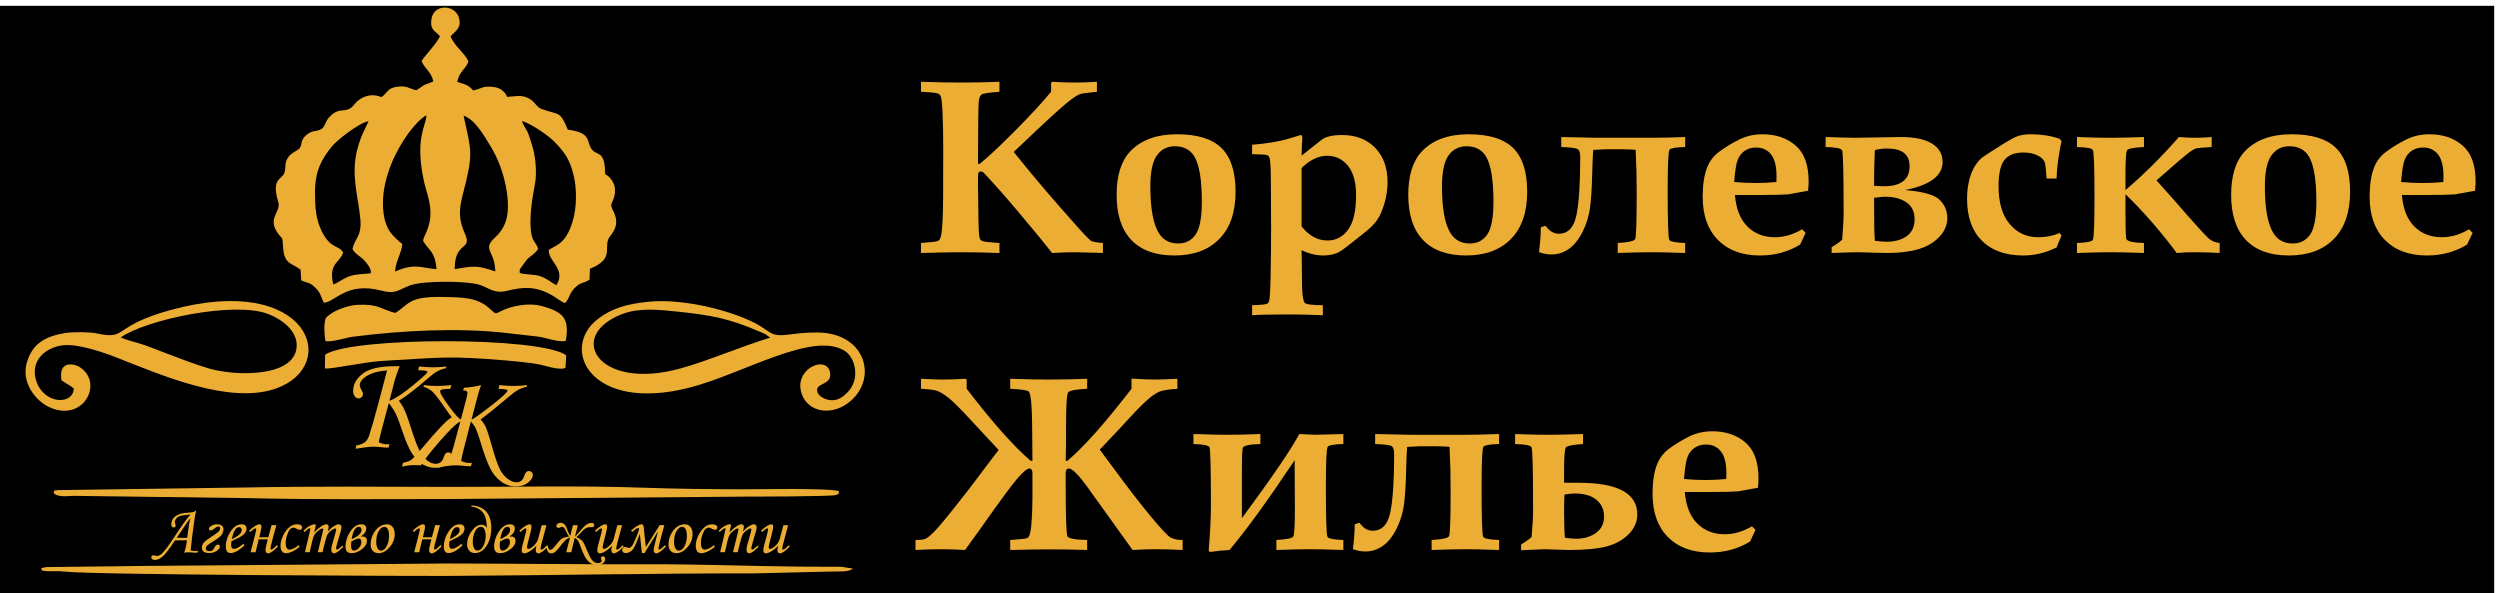 <?xml version="1.0" encoding="UTF-8"?>
<!DOCTYPE svg PUBLIC "-//W3C//DTD SVG 1.1//EN" "http://www.w3.org/Graphics/SVG/1.1/DTD/svg11.dtd">
<!-- Creator: CorelDRAW -->
<svg xmlns="http://www.w3.org/2000/svg" xml:space="preserve" width="18.203mm" height="4.318mm" version="1.1" style="shape-rendering:geometricPrecision; text-rendering:geometricPrecision; image-rendering:optimizeQuality; fill-rule:evenodd; clip-rule:evenodd"
viewBox="0 0 1820.32 431.8"
 xmlns:xlink="http://www.w3.org/1999/xlink"
 xmlns:xodm="http://www.corel.com/coreldraw/odm/2003">
 <defs>
  <style type="text/css">
   <![CDATA[
    .fil0 {fill:#000000}
    .fil2 {fill:#EBAD33}
    .fil3 {fill:#EBAD33;fill-rule:nonzero}
    .fil1 {fill:#EBAD33;fill-rule:nonzero}
   ]]>
  </style>
 </defs>
 <g id="Слой_x0020_1">
  <rect class="fil0" x="-4.24" y="4.23" width="1820.33" height="431.8"/>
  <path class="fil1" d="M670.6 184.2l0 -7.28c7.25,-0.55 11.31,-1 12.19,-1.43 0.67,-0.3 1.12,-0.7 1.43,-1.15 0.57,-0.85 1.06,-2.61 1.42,-5.37 0.64,-4.67 1,-13.34 1.06,-26.02l0.09 -33.6c0,-10.71 -0.15,-19.65 -0.48,-26.84 -0.34,-7.19 -0.79,-11.37 -1.4,-12.55 -0.33,-0.79 -0.94,-1.37 -1.76,-1.79 -1.24,-0.61 -5.42,-1.04 -12.55,-1.34l0 -7.28c10.7,0.37 20.23,0.55 28.63,0.55 10.04,0 19.53,-0.18 28.5,-0.55l0 7.28c-7.52,0.55 -11.85,1.18 -13.01,1.97 -1.15,0.76 -1.85,2.64 -2.09,5.61 -0.3,3.76 -0.48,18.71 -0.54,44.92l1.24 0c5.97,-4.79 14.59,-12.86 25.84,-24.17 11.25,-11.35 19.95,-20.78 26.11,-28.33l0.09 -3.21 -0.09 -3.19 0.79 -0.88c6.46,0.37 11.95,0.55 16.49,0.55 4.8,0 10.16,-0.18 16.14,-0.55l0 7.28 -5.07 0.55c-4.03,0.42 -6.64,0.85 -7.82,1.33 -2.37,1.09 -5.55,3.31 -9.52,6.64 -5.92,4.98 -13.41,11.77 -22.44,20.35l-15.74 14.92 8.15 10.04c9.68,11.86 21.17,25.29 34.58,40.34 7.67,8.76 12.28,13.58 13.79,14.49 1.07,0.58 3.89,1.06 8.44,1.43l0 7.28 -4.71 -0.16 -15.8 -0.39c-4.24,0 -9.73,0.18 -16.49,0.55 -4.79,-6.16 -12.89,-16.02 -24.33,-29.6 -8.52,-10.16 -16.67,-19.41 -24.41,-27.72 -1,-1.06 -1.7,-1.67 -2.09,-1.85 -0.36,-0.12 -0.7,-0.18 -1.06,-0.18 -0.88,0 -1.49,0.36 -1.82,1.06 -0.18,0.48 -0.27,2.85 -0.27,7.12l0.36 27.03c0.12,7.91 0.42,12.46 0.97,13.64 0.36,0.85 0.94,1.43 1.79,1.79 1.18,0.55 5.37,1 12.52,1.43l0 7.28c-8.79,-0.37 -18.53,-0.55 -29.23,-0.55 -5.4,0 -14.71,0.18 -27.9,0.55zm142.44 -42.28c0,-14.04 3.27,-24.56 9.85,-31.63 7.89,-8.34 19.26,-12.53 34.12,-12.53 14.8,0 25.63,3.34 32.42,10.04 6.82,6.71 10.22,17.29 10.22,31.72 0,14.9 -3.91,26.36 -11.77,34.4 -7.85,8.06 -18.77,12.1 -32.75,12.1 -13.74,0 -24.17,-3.77 -31.36,-11.29 -7.15,-7.52 -10.73,-18.46 -10.73,-32.81zm24.56 -6.06c0,15.77 2.03,26.99 6.07,33.69 3.12,5.15 7.85,7.73 14.13,7.73 5.52,0 9.8,-2.18 12.8,-6.58 3,-4.4 4.49,-12.37 4.49,-23.93 0,-15.89 -1.85,-26.87 -5.52,-32.99 -3.04,-4.85 -7.74,-7.28 -14.17,-7.28 -5.51,0 -9.85,2.21 -13.04,6.67 -3.18,4.43 -4.76,12.01 -4.76,22.69zm74.09 -23.54l0 -6.91c10.4,-0.88 19.02,-2.28 25.84,-4.19l9.49 -2.91c0.82,0 1.24,0.7 1.24,2.06 0,1.16 -0.09,2.76 -0.3,4.86l-0.24 8.09 14.37 -11.37c3.04,-2.43 8.07,-3.64 15.11,-3.64 10,0 18.01,3.09 24.05,9.28 6.03,6.19 9.06,14.5 9.06,24.99 0,5.28 -0.75,10.43 -2.27,15.53 -1.49,5.09 -3.28,9.16 -5.37,12.16 -2.06,3.03 -5.7,6.55 -10.92,10.55 -8.94,7.19 -14.25,11.25 -15.98,12.25 -3.37,1.98 -7.43,2.95 -12.16,2.95 -2.67,0 -5.34,-0.34 -7.98,-0.97 -2.66,-0.64 -5.3,-1.61 -7.91,-2.89l0.36 27.03c0.22,6.52 0.91,10.31 2.03,11.4 1.13,1.09 5.46,1.64 13.08,1.64l0 7.27c-9.16,-0.36 -17.17,-0.54 -23.96,-0.54 -13.04,0 -22.2,0.18 -27.54,0.54l0 -7.27c6.34,-0.19 10.01,-0.55 10.95,-1.07 0.61,-0.36 1.06,-0.91 1.36,-1.69 0.52,-1.4 0.91,-7.46 1.16,-18.17 0.24,-15.04 0.36,-26.2 0.36,-33.54l-0.18 -35.21c-0.06,-10.34 -0.4,-16.26 -0.97,-17.74 -0.31,-0.76 -0.73,-1.34 -1.34,-1.7 -1.06,-0.52 -4.85,-0.79 -11.34,-0.79zm36.03 52.53c2.67,3.39 5.55,5.94 8.7,7.67 3.13,1.73 6.52,2.58 10.19,2.58 6.1,0 11.1,-2.61 14.95,-7.83 3.89,-5.21 5.83,-13.64 5.83,-25.29 0,-9.37 -1.97,-16.47 -5.95,-21.32 -3.97,-4.82 -9.04,-7.25 -15.16,-7.25 -3.09,0 -6.19,0.73 -9.28,2.22 -3.12,1.48 -6.22,3.73 -9.28,6.7l0 42.52zm77.67 -22.93c0,-14.04 3.27,-24.56 9.85,-31.63 7.89,-8.34 19.26,-12.53 34.12,-12.53 14.8,0 25.63,3.34 32.42,10.04 6.82,6.71 10.22,17.29 10.22,31.72 0,14.9 -3.91,26.36 -11.77,34.4 -7.85,8.06 -18.77,12.1 -32.75,12.1 -13.74,0 -24.17,-3.77 -31.36,-11.29 -7.15,-7.52 -10.73,-18.46 -10.73,-32.81zm24.56 -6.06c0,15.77 2.03,26.99 6.07,33.69 3.12,5.15 7.85,7.73 14.13,7.73 5.52,0 9.8,-2.18 12.8,-6.58 3,-4.4 4.49,-12.37 4.49,-23.93 0,-15.89 -1.85,-26.87 -5.52,-32.99 -3.04,-4.85 -7.74,-7.28 -14.17,-7.28 -5.51,0 -9.85,2.21 -13.04,6.67 -3.18,4.43 -4.76,12.01 -4.76,22.69zm70.63 47.73c0.82,-6.34 1.28,-12.37 1.34,-18.08l3.46 -1.15c2.69,3.88 5.88,5.82 9.55,5.82 6.79,0 11.1,-4.51 12.92,-13.58 1.85,-9.07 2.76,-23.11 2.76,-42.19 0,-3.24 -0.67,-5.24 -2.03,-5.94 -1.34,-0.73 -5.28,-1.18 -11.8,-1.43l0 -7.27c13.55,0.36 22.05,0.54 25.38,0.54l40.73 0c6,0 14.04,-0.18 24.14,-0.54l0 7.27c-6.7,0.19 -10.49,0.82 -11.37,1.95 -0.91,1.15 -1.37,10.94 -1.37,29.44 0,22.93 0.4,35.03 1.19,36.27 0.78,1.25 4.64,1.97 11.55,2.22l0 7.28c-0.24,0 -2.06,-0.06 -5.52,-0.16 -6.79,-0.27 -13.04,-0.39 -18.74,-0.39 -6.52,0 -14.8,0.18 -24.87,0.55l0 -7.28c7.8,-0.43 12.04,-1.37 12.74,-2.88 0.73,-1.52 1.09,-12.68 1.09,-33.45 0,-11.26 -0.21,-20.35 -0.61,-27.3l-0.18 -4.24c-4.27,-0.25 -7.73,-0.37 -10.4,-0.37l-11.25 0c-1.25,0 -4.31,0.15 -9.22,0.46 -0.24,2.64 -0.49,8.37 -0.73,17.13 -0.21,9.86 -0.73,17.96 -1.48,24.23 -0.79,6.25 -2.58,12.29 -5.4,18.02 -2.85,5.73 -6.19,9.97 -10.07,12.67 -3.85,2.73 -8.1,4.1 -12.68,4.1 -3.03,0 -6.06,-0.58 -9.13,-1.7zm191.6 -16.65l2.55 2.61 -3.97 8.49c-4.28,2.67 -8.86,4.64 -13.74,5.97 -4.88,1.34 -10.07,2.01 -15.59,2.01 -12.92,0 -23.08,-3.77 -30.51,-11.26 -7.43,-7.49 -11.16,-18.01 -11.16,-31.6 0,-8.58 1.1,-15.67 3.28,-21.32 1.79,-4.54 4.7,-8.34 8.76,-11.37 4.07,-3.03 8.74,-5.88 14.05,-8.61 5.3,-2.73 11.13,-4.1 17.46,-4.1 9.74,0 17.74,2.73 24.08,8.16 6.34,5.43 9.53,14.17 9.53,26.2 0,1.49 -0.13,3.74 -0.37,6.77l-14.56 2.64c-4.48,0.3 -10.97,0.45 -19.5,0.45l-19.25 0c0.88,10.19 3.94,17.86 9.16,23.02 5.18,5.15 11.82,7.73 19.89,7.73 3.37,0 6.7,-0.48 10.04,-1.45 3.3,-1 6.58,-2.43 9.85,-4.34zm-49.49 -34.42c5.34,0.48 10.68,0.73 16.01,0.73 4.67,0 9.59,-0.25 14.74,-0.73l0.09 -4.19c0,-7.24 -1.33,-12.55 -4,-15.92 -2.67,-3.33 -6.28,-5 -10.83,-5 -3.21,0 -5.97,0.79 -8.28,2.36 -2.3,1.55 -4.03,3.76 -5.15,6.59 -1.12,2.85 -1.97,8.24 -2.58,16.16zm66.6 -25.48l0 -7.27c10.67,0.36 17.89,0.54 21.68,0.54l33.33 -0.54c9.74,0 17.2,1.57 22.38,4.76 5.19,3.15 7.77,7.64 7.77,13.43 0,10.01 -9.13,16.83 -27.36,20.44 13.07,1.06 21.47,3.43 25.2,7.07 3.73,3.67 5.61,8.1 5.61,13.34 0,6.8 -3.54,12.71 -10.64,17.77 -7.1,5.07 -18.29,7.62 -33.57,7.62 -2.82,0 -5.73,-0.06 -8.71,-0.19 -7.09,-0.24 -10.88,-0.36 -11.34,-0.36 -3.27,0 -9.92,0.18 -19.98,0.55l0 -4.19c3.51,-2.12 6.09,-3.97 7.67,-5.49 0.7,-8.16 1.06,-14.98 1.06,-20.5 0,-28.42 -0.39,-43.31 -1.15,-44.67 -0.79,-1.37 -4.76,-2.12 -11.95,-2.31zm35.84 2.25c-0.36,9.1 -0.54,15.53 -0.54,19.32l0 6.73c2.91,0.18 5.25,0.27 7.03,0.27 12.53,0 18.81,-4.88 18.81,-14.61 0,-8.59 -5.46,-12.86 -16.41,-12.86 -3,0 -5.97,0.39 -8.89,1.15zm-0.54 34.75l0 7.43c0,12.16 0.18,20.11 0.54,23.84 3.55,0.46 6.4,0.7 8.56,0.7 5.97,0 10.88,-1.37 14.68,-4.1 3.79,-2.76 5.7,-6.82 5.7,-12.25 0,-5.52 -2,-9.64 -5.98,-12.34 -3.97,-2.7 -9.1,-4.07 -15.4,-4.07 -2.07,0 -4.77,0.28 -8.1,0.79zm132.83 -14.07l-7.27 0c-0.43,-7.12 -0.91,-11.22 -1.52,-12.28 -0.76,-1.67 -2.49,-3.22 -5.19,-4.58 -2.7,-1.36 -6.09,-2.06 -10.19,-2.06 -6.27,0 -10.85,1.79 -13.73,5.37 -2.89,3.6 -4.31,10.03 -4.31,19.34 0,11.8 2.7,20.9 8.07,27.33 5.39,6.43 12.31,9.64 20.77,9.64 3.06,0 5.88,-0.27 8.46,-0.79 2.58,-0.54 4.94,-1.3 7.07,-2.33l1.48 1.97c-1.3,2.82 -2.48,5.7 -3.61,8.58 -3.91,1.94 -7.88,3.43 -11.94,4.4 -4.04,0.97 -8.16,1.46 -12.29,1.46 -12.92,0 -22.95,-3.58 -30.14,-10.71 -7.19,-7.16 -10.8,-17.29 -10.8,-30.45 0,-4.85 0.49,-9.25 1.43,-13.19 0.94,-3.94 2.21,-7.28 3.85,-10.04 1.64,-2.76 3.43,-5 5.37,-6.7 1.18,-0.97 6.27,-4.25 15.28,-9.89 5.25,-3.3 9.07,-5.33 11.5,-6.12 2.39,-0.76 5.58,-1.16 9.61,-1.16 3.55,0 7,0.28 10.37,0.82 3.4,0.52 6.67,1.34 9.86,2.4l1.51 1.61c-2.12,9.97 -3.33,19.1 -3.64,27.38zm50.19 8.43c12.86,-10.88 25.84,-23.74 38.94,-38.63 3.67,0.36 7.62,0.54 11.8,0.54 4,0 8.04,-0.18 12.04,-0.54l0 7.27c-6.31,0.37 -10.13,0.7 -11.4,1.07 -1.31,0.36 -3.28,1.54 -5.92,3.54 -2.63,2.04 -10.25,8.59 -22.83,19.69l12.92 14.55c14.55,16.71 22.96,25.99 25.14,27.81 2.18,1.85 4.82,2.91 7.91,3.22l0 7.28c-5.97,-0.37 -12.04,-0.55 -18.22,-0.55 -4.92,0 -9.25,0.18 -13.07,0.55 -11.77,-15.83 -24.23,-30.09 -37.31,-42.8l0 10.23c0,12.82 0.19,20.19 0.55,22.07 0.33,1.91 4.64,2.97 12.92,3.22l0 7.28c-0.06,0 -1.85,-0.06 -5.37,-0.16 -7,-0.27 -13.43,-0.39 -19.32,-0.39 -5.82,0 -13.86,0.18 -24.08,0.55l0 -7.28c6.74,-0.25 10.56,-0.94 11.44,-2.1 0.88,-1.15 1.3,-11.43 1.3,-30.81 0,-21.98 -0.39,-33.6 -1.21,-34.84 -0.82,-1.25 -4.67,-1.94 -11.53,-2.13l0 -7.27c0.07,0 1.85,0.06 5.37,0.18 6.49,0.24 12.71,0.36 18.71,0.36 7.16,0 15.41,-0.18 24.69,-0.54l0 7.27c-7.49,0.37 -11.62,1.16 -12.34,2.4 -0.76,1.24 -1.13,7.67 -1.13,19.26l0 9.7zm76.95 3.52c0,-14.04 3.27,-24.56 9.85,-31.63 7.89,-8.34 19.26,-12.53 34.12,-12.53 14.8,0 25.63,3.34 32.42,10.04 6.82,6.71 10.22,17.29 10.22,31.72 0,14.9 -3.91,26.36 -11.77,34.4 -7.85,8.06 -18.77,12.1 -32.75,12.1 -13.74,0 -24.17,-3.77 -31.36,-11.29 -7.15,-7.52 -10.73,-18.46 -10.73,-32.81zm24.56 -6.06c0,15.77 2.03,26.99 6.07,33.69 3.12,5.15 7.85,7.73 14.13,7.73 5.52,0 9.8,-2.18 12.8,-6.58 3,-4.4 4.49,-12.37 4.49,-23.93 0,-15.89 -1.85,-26.87 -5.52,-32.99 -3.04,-4.85 -7.74,-7.28 -14.17,-7.28 -5.51,0 -9.85,2.21 -13.04,6.67 -3.18,4.43 -4.76,12.01 -4.76,22.69zm148.69 31.08l2.55 2.61 -3.97 8.49c-4.28,2.67 -8.86,4.64 -13.74,5.97 -4.88,1.34 -10.07,2.01 -15.59,2.01 -12.92,0 -23.08,-3.77 -30.51,-11.26 -7.43,-7.49 -11.16,-18.01 -11.16,-31.6 0,-8.58 1.1,-15.67 3.28,-21.32 1.79,-4.54 4.7,-8.34 8.76,-11.37 4.07,-3.03 8.74,-5.88 14.05,-8.61 5.3,-2.73 11.13,-4.1 17.46,-4.1 9.74,0 17.74,2.73 24.08,8.16 6.34,5.43 9.53,14.17 9.53,26.2 0,1.49 -0.13,3.74 -0.37,6.77l-14.56 2.64c-4.48,0.3 -10.97,0.45 -19.5,0.45l-19.25 0c0.88,10.19 3.94,17.86 9.16,23.02 5.18,5.15 11.82,7.73 19.89,7.73 3.37,0 6.7,-0.48 10.04,-1.45 3.3,-1 6.58,-2.43 9.85,-4.34zm-49.49 -34.42c5.34,0.48 10.68,0.73 16.01,0.73 4.67,0 9.59,-0.25 14.74,-0.73l0.09 -4.19c0,-7.24 -1.33,-12.55 -4,-15.92 -2.67,-3.33 -6.28,-5 -10.83,-5 -3.21,0 -5.97,0.79 -8.28,2.36 -2.3,1.55 -4.03,3.76 -5.15,6.59 -1.12,2.85 -1.97,8.24 -2.58,16.16zm-1012.76 150.57l0 -7.28c10.61,0.37 19.77,0.55 27.44,0.55 10.16,0 19.69,-0.18 28.6,-0.55l0 7.28c-8.13,0.37 -12.74,1.21 -13.8,2.58 -1.06,1.36 -1.57,9.61 -1.57,24.69 0,11.88 -0.09,20.25 -0.28,25.14l1.34 0c12.16,-10.41 27.69,-27.87 46.58,-52.41l0 -7.28 0.91 -0.09c6.7,0.43 12.22,0.64 16.56,0.64 2.55,0 7.88,-0.18 15.95,-0.55l0 7.28c-6.49,0.43 -10.95,1.15 -13.37,2.19 -2.43,1.03 -5.55,3.27 -9.38,6.67 -3.79,3.42 -10.06,9.94 -18.77,19.56l-15.01 15.89 8.98 12.07c10.7,14.62 19.95,26.6 27.72,36 7.76,9.37 12.7,14.67 14.86,15.89 2.12,1.21 5.06,1.82 8.79,1.82l0 7.28c-6.61,-0.37 -13.19,-0.55 -19.8,-0.55 -5.1,0 -10.65,0.18 -16.65,0.55l-33.97 -47.34c-5.91,-7.98 -10.1,-11.98 -12.52,-11.98 -1.49,0 -2.22,1.21 -2.22,3.64l0 6.58c0,24.5 0.43,37.54 1.28,39.15 0.85,1.61 5.64,2.49 14.37,2.67l0 7.28c-8.73,-0.31 -18.04,-0.46 -27.9,-0.46 -6.12,0 -15.5,0.15 -28.14,0.46l0 -7.28c6.67,-0.43 10.79,-0.88 12.34,-1.37 1.58,-0.51 2.61,-3.88 3.09,-10.1 0.52,-6.24 0.76,-12.73 0.76,-19.5l0 -17.43c0,-2.43 -0.73,-3.64 -2.21,-3.64 -1.67,0 -4.61,2.45 -8.89,7.4 -4.24,4.94 -13.13,17.01 -26.62,36.21l-11.35 15.71c-6.12,-0.37 -11.61,-0.55 -16.43,-0.55 -6.74,0 -13.29,0.18 -19.65,0.55l0 -7.28c3.36,0 5.73,-0.28 7.06,-0.79 1.34,-0.55 3.28,-2.06 5.82,-4.52 2.55,-2.46 7.56,-8.34 15.02,-17.68 7.49,-9.31 15.34,-19.56 23.62,-30.72l9.01 -11.86 -20.38 -21.89c-7.28,-7.95 -12.68,-13.32 -16.17,-16.08 -3.51,-2.76 -6.33,-4.46 -8.43,-5.12 -2.09,-0.67 -5.94,-1.13 -11.55,-1.43l0 -7.28 3.18 0.15c5.98,0.28 10.22,0.4 12.71,0.4 4.37,0 9.83,-0.18 16.41,-0.55l0.97 0.61 0 6.67c18.83,24.54 34.36,42 46.55,52.41l1.33 0c-0.06,-20.08 -0.27,-33.3 -0.66,-39.61 -0.4,-6.34 -1.1,-9.95 -2.16,-10.89 -1.06,-0.91 -5.52,-1.54 -13.37,-1.91zm210.47 32.94l11.34 0.54 20.77 -0.54 0 7.27c-6.7,0.19 -10.49,0.82 -11.37,1.95 -0.91,1.15 -1.36,10.94 -1.36,29.44 0,22.93 0.39,35.03 1.21,36.27 0.82,1.25 4.67,1.97 11.52,2.22l0 7.28c-0.18,0 -1.97,-0.06 -5.36,-0.16 -6.83,-0.27 -13.07,-0.39 -18.71,-0.39 -6.46,0 -14.68,0.18 -24.69,0.55l0 -7.28c7.37,-0.43 11.46,-1.25 12.25,-2.46 0.82,-1.21 1.21,-7.79 1.21,-19.77l-0.18 -35.85c-18.89,28.39 -34.69,50.19 -47.43,65.39 -4.43,0.18 -9.13,0.66 -14.1,1.42l-1.06 -0.97c1.09,-12.83 1.64,-23.93 1.64,-33.27 0,-26.75 -0.37,-40.79 -1.1,-42.09 -0.72,-1.34 -4.61,-2.09 -11.64,-2.28l0 -7.27 5.37 0.12c6.55,0.27 12.76,0.42 18.71,0.42 6.97,0 15.22,-0.18 24.68,-0.54l0 7.27c-8.15,0.25 -12.43,1.19 -12.85,2.86 -0.4,1.63 -0.61,6.73 -0.61,15.25l0 35.91c22.41,-30.39 36.33,-50.83 41.76,-61.29zm39.06 83.82c0.82,-6.34 1.28,-12.37 1.34,-18.08l3.46 -1.15c2.69,3.88 5.88,5.82 9.55,5.82 6.79,0 11.1,-4.51 12.92,-13.58 1.85,-9.07 2.76,-23.11 2.76,-42.19 0,-3.24 -0.67,-5.24 -2.03,-5.94 -1.34,-0.73 -5.28,-1.18 -11.8,-1.43l0 -7.27c13.55,0.36 22.05,0.54 25.38,0.54l40.73 0c6,0 14.04,-0.18 24.14,-0.54l0 7.27c-6.7,0.19 -10.49,0.82 -11.37,1.95 -0.91,1.15 -1.37,10.94 -1.37,29.44 0,22.93 0.4,35.03 1.19,36.27 0.78,1.25 4.64,1.97 11.55,2.22l0 7.28c-0.24,0 -2.06,-0.06 -5.52,-0.16 -6.79,-0.27 -13.04,-0.39 -18.74,-0.39 -6.52,0 -14.8,0.18 -24.87,0.55l0 -7.28c7.8,-0.43 12.04,-1.37 12.74,-2.88 0.73,-1.52 1.09,-12.68 1.09,-33.45 0,-11.26 -0.21,-20.35 -0.61,-27.3l-0.18 -4.24c-4.27,-0.25 -7.73,-0.37 -10.4,-0.37l-11.25 0c-1.25,0 -4.31,0.15 -9.22,0.46 -0.24,2.64 -0.49,8.37 -0.73,17.13 -0.21,9.86 -0.73,17.96 -1.48,24.23 -0.79,6.25 -2.58,12.29 -5.4,18.02 -2.85,5.73 -6.19,9.97 -10.07,12.67 -3.85,2.73 -8.1,4.1 -12.68,4.1 -3.03,0 -6.06,-0.58 -9.13,-1.7zm167.59 -83.82l0 7.27c-7.34,0.49 -11.5,1.28 -12.44,2.4 -0.94,1.15 -1.39,6.73 -1.39,16.8l0 9.01 10.49 0c28.54,0 42.82,7.67 42.82,23.05 0,5.52 -2.18,10.37 -6.52,14.64 -4.37,4.25 -9.79,7.19 -16.35,8.83 -6.55,1.61 -15.64,2.43 -27.29,2.43l-17.68 -0.55 -16.77 0.73 0 -4.19c3.52,-2.12 6.1,-3.97 7.67,-5.52 0.7,-8.15 1.06,-15.01 1.06,-20.53 0,-28.5 -0.39,-43.43 -1.15,-44.79 -0.79,-1.37 -4.76,-2.12 -11.95,-2.31l0 -7.27c0.18,0 1.97,0.06 5.4,0.18 6.7,0.24 12.95,0.36 18.8,0.36 6.1,0 14.53,-0.18 25.3,-0.54zm-13.56 44.09c-0.18,4.28 -0.27,8.31 -0.27,12.07 0,8.52 0.21,14.98 0.63,19.38 3.49,0.46 6.22,0.7 8.19,0.7 5.64,0 10.43,-1.4 14.38,-4.22 3.94,-2.82 5.91,-6.82 5.91,-12.04 0,-4.97 -1.85,-8.97 -5.52,-12.07 -3.67,-3.06 -8.95,-4.61 -15.77,-4.61 -2.18,0 -4.7,0.28 -7.55,0.79zm136.56 23.08l2.55 2.61 -3.97 8.49c-4.28,2.67 -8.86,4.64 -13.74,5.97 -4.88,1.34 -10.07,2.01 -15.59,2.01 -12.92,0 -23.08,-3.77 -30.51,-11.26 -7.43,-7.49 -11.16,-18.01 -11.16,-31.6 0,-8.58 1.1,-15.67 3.28,-21.32 1.79,-4.54 4.7,-8.34 8.76,-11.37 4.07,-3.03 8.74,-5.88 14.05,-8.61 5.3,-2.73 11.13,-4.1 17.46,-4.1 9.74,0 17.74,2.73 24.08,8.16 6.34,5.43 9.53,14.17 9.53,26.2 0,1.49 -0.13,3.74 -0.37,6.77l-14.56 2.64c-4.48,0.3 -10.97,0.45 -19.5,0.45l-19.25 0c0.88,10.19 3.94,17.86 9.16,23.02 5.18,5.15 11.82,7.73 19.89,7.73 3.37,0 6.7,-0.48 10.04,-1.45 3.3,-1 6.58,-2.43 9.85,-4.34zm-49.49 -34.42c5.34,0.48 10.68,0.73 16.01,0.73 4.67,0 9.59,-0.25 14.74,-0.73l0.09 -4.19c0,-7.24 -1.33,-12.55 -4,-15.92 -2.67,-3.33 -6.28,-5 -10.83,-5 -3.21,0 -5.97,0.79 -8.28,2.36 -2.3,1.55 -4.03,3.76 -5.15,6.59 -1.12,2.85 -1.97,8.24 -2.58,16.16z"/>
  <path class="fil2" d="M320.34 26.48c-2.98,6.29 -13.32,16.39 -13.3,18.2 2.04,5.15 6.84,7.35 8.52,14.55 -10.01,4.47 -1.59,-0.62 -12.39,6.49 -5.79,-1.28 -6.88,-3.83 -15.18,-2.38 -5.69,1 -5.96,4.36 -10.29,7.39 -8.1,-3.5 -15.85,0.26 -19.65,5.25 -6.15,8.07 -10.83,0.27 -18.98,10.15 -2.26,2.73 -2.62,6.75 -5.47,8.07 -4.07,1.89 -6.34,0.5 -10.54,4.1 -4.61,3.94 -2.67,6.47 -4.89,9.62 -1.24,1.75 -5.92,3.1 -8.22,6.46 -3.02,4.42 -1.54,6.37 -2.73,11.04 -1.41,5.5 -10.13,3.78 -4.58,21.76 2.18,7.08 -8.11,11.42 -0.58,22.24 3.84,5.51 3.53,2.01 4.09,10.72 0.8,12.64 6.3,11.22 12.69,16.2l0.51 7.8c5.41,2.39 6.12,1.18 10.59,5.66 3.68,3.68 3.38,5.83 5.9,10.64 8,-0.36 16.39,-15.47 41.61,-8.89 10.46,2.73 11.49,0.04 20.66,-3.6 9.51,-3.77 42.21,-3.46 50.79,-0.66 7.93,2.59 10.78,6.75 20.29,4.45 11.52,-2.8 20.59,-3.7 32.93,3.35 2.59,1.48 6.79,4.82 9.32,5.64l1.75 -2.33c1.82,-3.04 1.65,-4.97 5.12,-8.55 4.72,-4.87 6.34,-3.14 10.97,-6.28l0.26 -7.87c19.33,-7.73 8.72,-16.42 14.67,-23.65 4.92,-5.97 6,-11.39 2.22,-18.63 -2.55,-4.87 -0.93,-4.69 0.58,-9.47 2.66,-8.43 -1.6,-14.62 -6.4,-17.2 -0.15,-18.76 -6.34,-12.3 -10.37,-18.99 -3.09,-5.11 0.03,-11.27 -16.8,-13.35 -5.84,-14.07 -6.07,-10.32 -19.16,-15.08 -3.95,-1.44 -4.66,-5.51 -9.65,-7.89 -5.59,-2.68 -8.96,-1.21 -15.38,-0.91 -1.18,-3.24 -4.5,-6.56 -9.85,-7.21 -8.03,-0.99 -8.51,1.19 -14.86,2.54 -3.66,-4.23 -6.12,-4.48 -11.62,-6.2 1.41,-7.86 6.4,-9.28 8.15,-14.98 -2.4,-5.75 -10.38,-11.2 -12.96,-18.2 2.67,-3.4 7.22,-5.13 6.49,-11.52 -1.36,-11.92 -18.74,-12.92 -20.46,-1.1 -1.25,8.6 3.34,8.69 6.2,12.62zm-27.44 151.12c-0.35,6.42 -4.69,12.14 -5.25,20.14 14.56,-6.54 19.53,-2.43 30.2,-1.79 -1.1,-12.95 -5.01,-12.86 -9.66,-20.26 -0.73,-3.09 5.62,-8.83 5.2,-21.84 -0.28,-8.5 -3.34,-15.33 -4.89,-22.74 -6.41,-30.74 1.59,-39.01 2.01,-47.14 -5.28,2.41 -13,12.46 -16.5,17.96 -4.38,6.88 -8.61,14.98 -11.47,24.02 -3.02,9.58 -4.62,19.59 -3.18,29.97 0.72,5.13 2.29,9.34 4.5,12.7 1.77,2.68 6.76,7.48 9.04,8.98zm98.94 3.55c-1.71,3.22 -5.74,5.36 -8.11,7.76l-5.02 6.84c-0.65,1.79 -0.18,0.28 -0.33,1.2l0.08 1.75c3.85,1.43 10.19,0.82 14.84,2.4 5.46,1.87 7.73,4.5 11.78,6.53 7.54,-11.53 -6.35,-17.65 -5.45,-25.7 5.83,-3.74 12.38,-4.42 17.3,-20.71 3.13,-10.4 3.15,-23.34 0.78,-33.44 -2.96,-12.6 -7.28,-17.46 -13.92,-24.5 -3.67,-3.88 -17.05,-13.48 -23.75,-15.13 1.4,4.14 3.18,5.4 4.76,9.59 1.28,3.37 2.67,8.04 3.46,11.01 1.89,7.16 2.62,18.06 1.29,25.01 -1.96,10.19 -4.7,26.56 -2.5,37.26 0.99,4.83 3.43,5.81 4.79,10.13zm-60.76 14.84c14.28,-2.58 16.75,-2.71 29.58,1.64 -0.11,-2.91 -0.56,-6.13 -1.4,-8.78 -0.66,-2.07 -2.54,-5.69 -2.91,-7.22 -2.63,-10.7 19.29,-7.76 12,-45.82 -2.13,-11.08 -6.03,-20.88 -11.24,-29.49 -5.09,-8.41 -11.54,-19.48 -19.56,-22.06 5.65,26.06 7.46,26.69 -0.67,57.73 -2.96,11.31 -2.79,18.31 1.7,28.31 5.53,12.32 -7.54,5.02 -7.5,25.69zm-101.72 -55.78c0.04,10.63 0.57,19.76 5.15,28.64 6.63,12.83 12,9.29 15.38,15.03 -2.33,7.44 -11,7.77 -7.21,23.22 2.14,-0.46 7.12,-4.23 11.47,-5.84 5.09,-1.87 10.48,-1.63 15.91,-2.29 0.39,-3.54 -3.27,-7.78 -5.08,-9.67 -2.54,-2.64 -6.58,-4.41 -8.36,-8.15 1.91,-8.08 6.9,-9 5.74,-21.86 -1.45,-16.02 -7.17,-32.41 -2.08,-50.98 2.74,-9.99 4.7,-12.64 8.1,-20.09 -7.26,1.3 -23.55,14.26 -26.87,18.52 -7.07,9.05 -12.21,17.23 -12.15,33.47z"/>
  <path class="fil2" d="M44.76 276.89c2.82,2.06 6.85,3.95 8.99,6.05 -0.66,12.08 -21.14,11.42 -27.01,-4.62 -5.57,-15.24 6.08,-25.49 19.31,-26.93 11.07,-1.21 29.82,5.4 38.74,8.89 31.65,12.39 81.68,34.41 115.65,22.77 48.33,-16.56 24.88,-85.1 -76.25,-57.32 -43.23,11.87 -30.84,21.97 -53.64,17.04 -5.25,-1.14 -18.21,-1.2 -23.61,-0.24 -14.95,2.65 -23.27,8.18 -27.22,20.83 -4.77,15.26 6.55,28.4 15.51,32.79 25.45,12.47 41.32,-18.13 22.03,-29.32 -2.64,-1.53 -14.89,-5.16 -12.5,10.06zm43.2 -31.26c3.34,1.82 11.73,3.79 16.11,5.25 5.65,1.88 10.35,3.9 15.95,5.98 10.98,4.08 20.16,7.89 32.14,11.44 19.34,5.71 63.03,6.68 63.86,-16.31 0.41,-11.4 -10.98,-19.51 -20.57,-23.3 -24.43,-9.66 -89.23,4.04 -107.49,16.94z"/>
  <path class="fil2" d="M472.3 219.69c-15.67,1.56 -26.66,4.64 -36.94,12.53 -28.11,21.61 -5.54,68.51 66.61,50.05 38.76,-9.91 90.07,-41.69 113.32,-26.67 4.35,2.81 7.84,9.7 7.45,17.29 -0.4,7.93 -5.23,13.1 -9.55,16.15 -7.68,5.42 -16.47,0.24 -17.76,-2.92 -3.24,-7.93 10.66,-4.84 8.95,-14.82 -2.28,-13.32 -27.11,-2.77 -20.56,15.67 4.61,12.97 20.72,15.81 33.2,6.83 22.83,-16.43 14.35,-51.4 -21.75,-51.71 -9.25,-0.07 -14.17,0.75 -22.75,1.74 -10.66,1.23 -12.02,-2.27 -19.1,-6.51 -17.27,-10.36 -54.82,-20.26 -81.12,-17.63zm88.48 26.14l-3.37 -2.45c-0.99,-0.54 -2.74,-1.23 -3.75,-1.67 -22.51,-9.79 -35.62,-12.29 -61.63,-14.95 -13.25,-1.36 -27.08,-2.73 -39.29,2.01 -40.86,15.86 -17.44,56.28 43.04,39.42 20.22,-5.63 41.81,-15.19 65,-22.36z"/>
  <path class="fil2" d="M39 358.63c2.02,3.86 11.25,2.41 14.85,2.41l126.49 1.66c47.75,1.17 96.63,0.71 144.65,0.67l216.54 -1.76c3.22,-0.02 64.92,0.01 67.28,-1.22 2.74,-1.43 1.27,0.71 2.07,-2.67 -4.85,-2.53 -60.65,-1.41 -71.16,-1.45 -23.58,-0.08 -47.37,-0.32 -70.97,-1.16 -47.12,-1.69 -96.16,-0.51 -143.76,-0.6 -47.78,-0.09 -96.32,-0.53 -143.75,0.4l-139.23 1.95c-4.08,0.78 -1.38,-0.92 -3.01,1.77z"/>
  <path class="fil2" d="M30.01 413.96c1.48,2.52 -0.96,0.97 2.92,1.82 0.74,0.16 3.63,0.14 4.53,0.13 3.26,-0.04 5.67,-0.11 8.7,0.23 21.92,2.53 260.21,3.32 278.85,3.21 74.15,-0.42 150.06,-1.92 223.82,-1.86l54.88 -1.3c6.5,-0.34 14.17,0.72 17.24,-2.23l-8.41 -1.28c-3.04,-0.03 -6.08,-0.01 -9.12,-0.03 -6.37,-0.05 -12.74,-0.04 -19.1,-0.08 -35.71,-0.24 -74.68,-1.83 -109.17,-1.72 -49.72,0.17 -99.5,-0.51 -149.23,-0.57l-221.97 1.79c-12.42,0.24 -24.91,0.29 -37.34,0.45l-31.9 0.37c-1.11,0.06 -1.45,0.06 -2.54,0.3 -2.3,0.49 -1,0.11 -2.16,0.77z"/>
  <path class="fil2" d="M287.7 227.88c-11.14,-3.1 -12.12,-6.63 -27.34,-5.93 -7.96,0.37 -19.39,4.93 -23.23,9.79 -1.44,4.24 -1.04,11.7 -0.19,16.59 4.37,1.09 14.94,-2.52 20.03,-3.16 36.01,-4.53 76.77,-6.8 112.85,-2.58 7.75,0.9 14.09,1.67 21.56,2.46 5.72,0.61 15.77,4.6 20.62,3.08 2.48,-15.34 -0.58,-20.95 -18.41,-25.52 -8.48,-2.18 -20.59,-0.05 -28.11,3.6 -4.73,2.29 -4.32,2.89 -8.22,-0.87 -9.39,-9.02 -20.12,-8.85 -35.89,-9.12 -24.39,-0.43 -23.71,5.76 -33.67,11.66z"/>
  <path class="fil2" d="M236.74 258.23l-0.19 10.04c3.99,0.8 28.4,-4.74 42.09,-5.5 42.26,-2.33 46.73,-4 91.16,-0.19 7.57,0.65 14.23,1.36 21.47,2.52 5.47,0.88 16.01,4.93 20.49,2.73l0.5 -9.13c-18.56,-13.74 -156.44,-13.49 -175.52,-0.47z"/>
  <path class="fil3" d="M325.03 266.83l-0.3 1.22c-2.67,0.66 -4.86,1.48 -6.61,2.49 -1.74,0.99 -4.1,2.78 -7.05,5.39 -7.91,6.9 -14.82,12.22 -20.67,15.91 1.69,2.07 3.12,4.39 4.3,6.96 1.2,2.59 3.26,8.5 6.19,17.77 2.64,8.28 5.34,13.86 8.06,16.77 2.74,2.9 5.52,4.35 8.37,4.35 2.74,0 4.6,-1.45 5.59,-4.35 0.59,-1.7 1.1,-2.77 1.53,-3.16 0.59,-0.52 1.25,-0.79 1.98,-0.79 0.79,0 1.47,0.27 2.03,0.81 0.55,0.54 0.83,1.19 0.83,1.96 0,1.96 -1.16,3.86 -3.5,5.7 -2.35,1.83 -5.3,2.77 -8.89,2.77 -3.11,0 -6.04,-0.79 -8.83,-2.36 -2.78,-1.59 -5.31,-4.05 -7.63,-7.45 -2.3,-3.37 -4.65,-8.62 -7.06,-15.71 -2.25,-6.69 -3.96,-11.28 -5.18,-13.76 -1.23,-2.48 -2.92,-5.09 -5.09,-7.86l-5.32 19.92c-1.08,4.03 -1.73,6.92 -2,8.66 2.22,0.96 4.21,1.44 5.98,1.44 0.43,0 1.03,-0.03 1.83,-0.1l-0.61 2.44c-0.66,0.03 -1.08,0.05 -1.24,0.05 -1.09,0 -2.62,-0.12 -4.64,-0.34 -2.09,-0.22 -3.82,-0.32 -5.16,-0.32 -2.73,0 -7.04,0.5 -12.95,1.51l0.29 -2.32c3.14,-0.63 5.34,-1.48 6.63,-2.6 1.28,-1.1 2.29,-2.83 3.05,-5.19 1.73,-5.33 4.01,-13.35 6.83,-24.03l6.04 -22.84c-6.53,0.39 -11.67,1.88 -15.47,4.43 -2.92,1.93 -4.39,4.09 -4.39,6.48 0,0.85 0.41,1.93 1.21,3.24 0.75,1.19 1.12,2.14 1.12,2.86 0,0.88 -0.31,1.64 -0.97,2.32 -0.67,0.68 -1.43,1.02 -2.3,1.02 -1.02,0 -1.93,-0.5 -2.72,-1.54 -0.79,-1.01 -1.19,-2.38 -1.19,-4.05 0,-4.58 2.27,-8.7 6.84,-12.38 4.58,-3.67 12.51,-5.52 23.82,-5.52l3.21 0c-1.81,4.74 -2.98,8.17 -3.56,10.28l-3.9 14.96c2.45,-0.93 5.29,-2.51 8.54,-4.74 3.24,-2.24 6.36,-4.6 9.36,-7.14 5.5,-4.62 8.64,-7.44 9.38,-8.43 0.24,-0.34 0.36,-0.62 0.36,-0.85 0,-0.26 -0.34,-0.5 -1.01,-0.72 -0.66,-0.22 -2.57,-0.36 -5.68,-0.42l0.61 -2.74c4.22,0.41 7.66,0.61 10.36,0.61 2.77,0 5.95,-0.2 9.58,-0.61z"/>
  <path class="fil3" d="M293.38 337c2.91,-0.62 4.99,-1.38 6.18,-2.26 1.21,-0.86 3.72,-3.57 7.54,-8.13 11.37,-13.63 18.65,-21.22 21.84,-22.78 -0.98,-1.16 -2.6,-3.36 -4.82,-6.59 -4.46,-6.57 -7.6,-10.63 -9.41,-12.22 -1.83,-1.58 -3.95,-2.71 -6.39,-3.37l0.39 -1.24c3.34,0.42 6.43,0.62 9.3,0.62 2.56,0 6.12,-0.2 10.66,-0.62l-0.85 2.74c-2.81,0.03 -4.75,0.17 -5.79,0.42 -1.04,0.26 -1.56,0.69 -1.56,1.32 0,1.45 2.19,5.16 6.57,11.1 4.38,5.95 7.23,9.09 8.55,9.41l4.23 -16.11c0.35,-1.3 0.54,-2.22 0.54,-2.78 0,-1.47 -0.72,-2.19 -2.18,-2.19 -0.27,0 -0.59,0.04 -0.99,0.14l0.6 -2.12c5.15,-0.42 9.31,-1.06 12.48,-1.93 -1.31,3.46 -3.62,11.8 -6.94,25.01 1.01,-0.1 5.65,-3.34 13.89,-9.72 8.23,-6.39 12.35,-10.17 12.35,-11.37 0,-0.69 -2.22,-1.08 -6.62,-1.18l0.64 -2.74c4.39,0.42 7.86,0.62 10.44,0.62 2.89,0 6.11,-0.2 9.65,-0.62l-0.25 1.24c-2.62,0.62 -4.76,1.42 -6.44,2.36 -1.69,0.93 -4.14,2.79 -7.36,5.57 -7.21,6.18 -13.78,11.44 -19.73,15.84 1.68,1.77 2.98,3.68 3.89,5.72 0.91,2.04 2.25,6.21 4.03,12.49 2.19,7.77 4.01,13.32 5.48,16.66 1.47,3.34 3.43,5.99 5.84,7.95 2.42,1.95 4.71,2.93 6.88,2.93 2.72,0 4.57,-1.43 5.57,-4.3 0.56,-1.58 1.08,-2.63 1.55,-3.14 0.49,-0.5 1.13,-0.76 1.96,-0.76 0.78,0 1.43,0.27 2.02,0.82 0.58,0.53 0.86,1.21 0.86,2 0,1.89 -1.16,3.78 -3.51,5.64 -2.32,1.85 -5.31,2.78 -8.92,2.78 -3.93,0 -7.55,-1.23 -10.88,-3.68 -3.3,-2.46 -5.98,-5.8 -8.03,-10.04 -2.04,-4.23 -4.22,-10.17 -6.53,-17.83 -1.62,-5.33 -2.85,-8.86 -3.66,-10.57 -0.81,-1.71 -2.01,-3.46 -3.6,-5.25l-5.17 20.09c-1.17,4.57 -1.81,7.48 -1.89,8.73 2.12,0.95 4.12,1.44 6.01,1.44l1.81 -0.1 -0.69 2.44 -1.22 0.04c-1.07,0 -2.58,-0.11 -4.6,-0.33 -2.13,-0.23 -3.86,-0.33 -5.13,-0.33 -3.07,0 -7.52,0.55 -13.36,1.63l0.29 -2.34c4.94,-0.82 8,-2.79 9.15,-5.9 1.16,-3.1 3.53,-11.55 7.16,-25.35 -2.97,1.48 -7.95,6.29 -15.01,14.44 -7.03,8.12 -11.59,13.99 -13.63,17.52 -2.01,-0.1 -3.59,-0.15 -4.74,-0.15 -2.67,0 -5.7,0.35 -9.1,1.07l0.65 -2.74z"/>
  <g id="_2125991030176">
   <path class="fil3" d="M144.1 400.99l-0.24 1.38c-0.59,0.05 -1.09,0.08 -1.53,0.08 -0.63,0 -1.39,-0.04 -2.28,-0.14 -1.51,-0.14 -2.47,-0.21 -2.88,-0.21 -0.68,0 -1.72,0.1 -3.12,0.3 0.5,-1.26 0.92,-2.57 1.26,-3.95 0.24,-0.98 0.5,-2.67 0.77,-5.07 -1.86,-0.01 -4.75,0.02 -8.66,0.1 -4.13,6.26 -7.16,10.2 -9.07,11.81 -1.92,1.61 -3.75,2.41 -5.48,2.41 -0.9,0 -1.58,-0.18 -2.03,-0.53 -0.44,-0.36 -0.67,-0.81 -0.67,-1.36 0,-0.43 0.14,-0.79 0.39,-1.06 0.26,-0.28 0.58,-0.42 0.97,-0.42 0.22,0 0.53,0.04 0.91,0.13 0.97,0.24 1.61,0.36 1.94,0.36 1.08,0 2.27,-0.61 3.57,-1.83 2.11,-2 5.24,-6.2 9.37,-12.58 4.68,-7.23 8.48,-12.5 11.38,-15.79 -3.94,0.36 -6.4,0.7 -7.37,1.03 -1.34,0.44 -2.35,1.08 -3.01,1.93 -0.67,0.86 -1.01,1.72 -1.01,2.61 0,0.29 0.11,0.7 0.31,1.23 0.22,0.59 0.33,1.03 0.33,1.3 0,0.36 -0.14,0.67 -0.41,0.94 -0.27,0.27 -0.6,0.41 -0.99,0.41 -0.55,0 -0.99,-0.2 -1.32,-0.61 -0.33,-0.41 -0.5,-1.03 -0.5,-1.84 0,-1.17 0.31,-2.29 0.91,-3.38 0.6,-1.08 1.47,-2 2.6,-2.72 1.13,-0.74 2.54,-1.3 4.23,-1.69 0.88,-0.2 2.41,-0.39 4.61,-0.55 1.92,-0.16 3.11,-0.31 3.6,-0.45 0.77,-0.22 1.49,-0.62 2.19,-1.23 -0.48,1.98 -0.84,3.72 -1.04,5.2l-1.92 13.99 -1.1 10.02c1.2,0.27 2.27,0.4 3.22,0.4 0.64,0 1.32,-0.08 2.07,-0.22zm-7.8 -9.44c0.78,-6.53 1.55,-11.31 2.32,-14.33 -2.01,2.74 -3.26,4.46 -3.74,5.17l-6.15 9.16c1.31,0.05 3.19,0.08 5.64,0.08 0.61,0 1.25,-0.03 1.93,-0.08zm26.42 -6.17c0,1.13 -0.36,2.33 -1.08,3.61 -0.72,1.27 -2.56,2.82 -5.51,4.62 -2.79,1.71 -4.53,2.89 -5.23,3.52 -0.71,0.65 -1.05,1.35 -1.05,2.11 0,1.38 0.92,2.07 2.78,2.07 0.83,0 1.49,-0.18 1.98,-0.55 0.49,-0.36 0.94,-0.96 1.38,-1.82 0.47,-0.93 0.89,-1.56 1.28,-1.89 0.39,-0.33 0.89,-0.5 1.5,-0.5 0.88,0 1.33,0.47 1.33,1.38 0,1.05 -0.78,2.11 -2.34,3.17 -1.56,1.07 -3.32,1.59 -5.29,1.59 -3.63,0 -5.45,-1.32 -5.45,-3.99 0,-1.37 0.49,-2.59 1.46,-3.69 0.97,-1.09 2.8,-2.49 5.47,-4.21 2.59,-1.65 4.29,-2.89 5.12,-3.69 0.81,-0.81 1.23,-1.62 1.23,-2.43 0,-0.9 -0.44,-1.35 -1.32,-1.35 -0.67,0 -1.73,0.59 -3.17,1.76 -0.94,0.74 -1.72,1.11 -2.35,1.11 -0.89,0 -1.33,-0.38 -1.33,-1.13 0,-0.78 0.59,-1.52 1.79,-2.24 1.19,-0.72 2.6,-1.08 4.2,-1.08 1.45,0 2.58,0.33 3.39,0.98 0.81,0.66 1.21,1.54 1.21,2.65zm14.56 10.63l0.79 1.04c-3.95,3.76 -7.32,5.64 -10.14,5.64 -1.14,0 -2.02,-0.38 -2.62,-1.15 -0.6,-0.78 -0.91,-2.02 -0.91,-3.72 0,-3.44 1.05,-6.85 3.15,-10.26 2.35,-3.87 5.15,-5.81 8.43,-5.81 1.14,0 2.01,0.29 2.62,0.86 0.6,0.57 0.9,1.35 0.9,2.35 0,1.05 -0.36,2.07 -1.08,3.08 -0.73,1.02 -2.03,2.08 -3.89,3.17 -0.94,0.52 -2.94,1.48 -6,2.87 -0.14,0.86 -0.22,1.69 -0.22,2.48 0,1.14 0.18,1.94 0.55,2.39 0.36,0.45 0.89,0.67 1.58,0.67 0.66,0 1.38,-0.19 2.17,-0.56 1.07,-0.49 2.62,-1.52 4.67,-3.05zm-8.46 -3.47c2.59,-1.15 4.54,-2.4 5.84,-3.73 0.88,-0.93 1.33,-1.85 1.33,-2.77 0,-0.69 -0.18,-1.24 -0.55,-1.65 -0.36,-0.41 -0.83,-0.61 -1.41,-0.61 -0.59,0 -1.17,0.22 -1.73,0.67 -0.76,0.6 -1.4,1.5 -1.91,2.69 -0.74,1.77 -1.27,3.57 -1.57,5.4zm33.61 5.31c-3.26,3.39 -5.68,5.09 -7.24,5.09 -0.46,0 -0.89,-0.2 -1.29,-0.6 -0.4,-0.41 -0.59,-0.96 -0.59,-1.67 0,-0.82 0.15,-1.9 0.47,-3.22l1.19 -4.76 -6.62 0 -2.27 9.41 -3.61 0c0.03,-0.19 0.2,-0.85 0.51,-1.96 0.22,-0.8 0.65,-2.47 1.28,-4.99l2.15 -8.64c0.11,-0.45 0.17,-0.81 0.17,-1.07 0,-0.48 -0.17,-0.72 -0.5,-0.72 -0.71,0 -1.96,0.86 -3.73,2.57l-1.07 -0.81c3.41,-3.16 5.98,-4.73 7.72,-4.73 0.89,0 1.33,0.58 1.33,1.76 0,1.15 -0.52,3.71 -1.56,7.7l6.59 0 2.36 -8.87 3.49 0 -2.28 8.45c-1.33,4.91 -2,7.7 -2,8.39 0,0.63 0.23,0.94 0.7,0.94 0.59,0 1.92,-1.06 4,-3.17l0.8 0.9zm15.1 -0.95l0.54 1.39c-3.86,3 -7.12,4.5 -9.78,4.5 -1.41,0 -2.43,-0.5 -3.07,-1.5 -0.64,-1 -0.96,-2.27 -0.96,-3.8 0,-2.55 0.68,-5.18 2.04,-7.87 1.35,-2.7 3,-4.76 4.93,-6.21 1.52,-1.11 3.24,-1.66 5.14,-1.66 1.19,0 2.1,0.22 2.71,0.67 0.62,0.46 0.93,1 0.93,1.65 0,0.5 -0.17,0.9 -0.49,1.22 -0.32,0.31 -0.78,0.47 -1.35,0.47 -0.57,0 -1.29,-0.26 -2.18,-0.77 -0.92,-0.54 -1.69,-0.82 -2.31,-0.82 -0.78,0 -1.57,0.36 -2.36,1.08 -0.77,0.71 -1.52,2.11 -2.23,4.17 -0.71,2.07 -1.07,4.15 -1.07,6.23 0,1.52 0.3,2.71 0.9,3.55 0.44,0.65 1.05,0.97 1.84,0.97 1.89,0 4.15,-1.09 6.77,-3.27zm4.16 -9.51l-0.72 -0.99c1.6,-1.59 3.11,-2.76 4.55,-3.52 1.44,-0.75 2.58,-1.13 3.4,-1.13 0.34,0 0.6,0.07 0.77,0.22 0.16,0.15 0.25,0.36 0.25,0.62 0,0.3 -0.13,0.91 -0.38,1.79 -0.38,1.35 -0.64,2.42 -0.79,3.21 3.88,-3.89 6.85,-5.84 8.9,-5.84 0.54,0 0.94,0.15 1.21,0.45 0.28,0.31 0.42,0.79 0.42,1.45 0,0.66 -0.24,1.81 -0.73,3.42 1.83,-1.93 3.42,-3.31 4.77,-4.11 1.35,-0.81 2.4,-1.21 3.16,-1.21 0.68,0 1.2,0.19 1.57,0.58 0.37,0.38 0.55,0.98 0.55,1.78 0,0.48 -0.08,1.05 -0.24,1.71 -0.16,0.66 -0.75,2.67 -1.76,6.03 -1.27,4.16 -1.91,6.64 -1.91,7.45 0,0.55 0.22,0.82 0.68,0.82 0.3,0 0.6,-0.1 0.89,-0.29 0.96,-0.68 1.93,-1.53 2.93,-2.53l0.8 0.89c-0.34,0.27 -0.98,0.84 -1.92,1.7 -1.28,1.16 -2.17,1.89 -2.65,2.18 -0.94,0.55 -1.73,0.82 -2.36,0.82 -0.49,0 -0.91,-0.24 -1.28,-0.71 -0.38,-0.47 -0.56,-1.12 -0.56,-1.95 0,-0.77 0.12,-1.68 0.34,-2.71 0.22,-1.03 0.88,-3.35 1.96,-6.96 0.81,-2.71 1.22,-4.35 1.22,-4.93 0,-0.54 -0.24,-0.81 -0.73,-0.81 -0.39,0 -0.93,0.2 -1.61,0.6 -1.37,0.83 -2.54,1.85 -3.46,3.05 -0.65,0.83 -1.21,2.15 -1.69,3.96 -1.08,3.95 -1.88,7.18 -2.41,9.67l-3.46 0 3.6 -14.77c0.26,-1.07 0.39,-1.68 0.39,-1.84 0,-0.22 -0.06,-0.38 -0.2,-0.5 -0.12,-0.11 -0.31,-0.17 -0.55,-0.17 -0.44,0 -1.11,0.34 -2.04,1 -1.59,1.14 -2.75,2.24 -3.45,3.31 -0.7,1.06 -1.3,2.68 -1.8,4.86l-1.86 8.11 -3.46 0 2.73 -11.54c0.81,-3.33 1.21,-5.15 1.21,-5.44 0,-0.34 -0.14,-0.5 -0.43,-0.5 -0.63,0 -1.91,0.92 -3.85,2.77zm41.04 3.27l1.2 -0.02c2.15,0 3.22,1.06 3.22,3.18 0,2.17 -1.25,4.21 -3.76,6.12 -2.52,1.9 -4.97,2.85 -7.37,2.85 -2.98,0 -4.47,-1.58 -4.47,-4.76 0,-3.76 1.16,-7.42 3.47,-10.97 2.31,-3.54 5.02,-5.31 8.11,-5.31 2.35,0 3.52,1.07 3.52,3.22 0,2.1 -1.31,4 -3.92,5.69zm-6.71 1.92c4.78,-2.05 7.17,-4.29 7.17,-6.71 0,-1.53 -0.64,-2.29 -1.9,-2.29 -2.48,0 -4.24,3 -5.27,9zm-0.19 1.75c-0.14,0.89 -0.22,1.77 -0.22,2.64 0,1.44 0.17,2.45 0.49,3.03 0.32,0.57 0.88,0.86 1.67,0.86 1.14,0 2.32,-0.62 3.51,-1.86 1.21,-1.25 1.81,-2.69 1.81,-4.33 0,-1.68 -0.64,-2.52 -1.9,-2.52 -1.01,0 -2.8,0.72 -5.36,2.18zm26.06 -12.58c1.58,0 2.89,0.62 3.94,1.89 1.05,1.25 1.58,3 1.58,5.25 0,3.57 -1.26,6.79 -3.78,9.64 -2.52,2.84 -5.18,4.26 -7.99,4.26 -1.72,0 -3.12,-0.56 -4.18,-1.69 -1.05,-1.13 -1.58,-2.67 -1.58,-4.62 0,-3.38 0.96,-6.51 2.9,-9.38 2.44,-3.57 5.48,-5.35 9.11,-5.35zm-2.07 1.83c-1.37,0 -2.69,0.98 -3.97,2.94 -1.27,1.95 -1.91,4.66 -1.91,8.1 0,2.1 0.4,3.75 1.18,4.96 0.58,0.89 1.35,1.33 2.32,1.33 1.34,0 2.57,-0.84 3.69,-2.52 1.41,-2.17 2.12,-4.87 2.12,-8.09 0,-2.42 -0.32,-4.15 -0.97,-5.18 -0.66,-1.03 -1.47,-1.54 -2.46,-1.54zm41.74 14.27c-3.26,3.39 -5.68,5.09 -7.24,5.09 -0.46,0 -0.89,-0.2 -1.29,-0.6 -0.4,-0.41 -0.59,-0.96 -0.59,-1.67 0,-0.82 0.15,-1.9 0.47,-3.22l1.19 -4.76 -6.62 0 -2.27 9.41 -3.61 0c0.03,-0.19 0.2,-0.85 0.51,-1.96 0.22,-0.8 0.65,-2.47 1.28,-4.99l2.15 -8.64c0.11,-0.45 0.17,-0.81 0.17,-1.07 0,-0.48 -0.17,-0.72 -0.5,-0.72 -0.71,0 -1.96,0.86 -3.73,2.57l-1.07 -0.81c3.41,-3.16 5.98,-4.73 7.72,-4.73 0.89,0 1.33,0.58 1.33,1.76 0,1.15 -0.52,3.71 -1.56,7.7l6.59 0 2.36 -8.87 3.49 0 -2.28 8.45c-1.33,4.91 -2,7.7 -2,8.39 0,0.63 0.23,0.94 0.7,0.94 0.59,0 1.92,-1.06 4,-3.17l0.8 0.9zm14.46 -1.84l0.79 1.04c-3.95,3.76 -7.32,5.64 -10.14,5.64 -1.14,0 -2.02,-0.38 -2.62,-1.15 -0.6,-0.78 -0.91,-2.02 -0.91,-3.72 0,-3.44 1.05,-6.85 3.15,-10.26 2.35,-3.87 5.15,-5.81 8.43,-5.81 1.14,0 2.01,0.29 2.62,0.86 0.6,0.57 0.9,1.35 0.9,2.35 0,1.05 -0.36,2.07 -1.08,3.08 -0.73,1.02 -2.03,2.08 -3.89,3.17 -0.94,0.52 -2.94,1.48 -6,2.87 -0.14,0.86 -0.22,1.69 -0.22,2.48 0,1.14 0.18,1.94 0.55,2.39 0.36,0.45 0.89,0.67 1.58,0.67 0.66,0 1.38,-0.19 2.17,-0.56 1.07,-0.49 2.62,-1.52 4.67,-3.05zm-8.46 -3.47c2.59,-1.15 4.54,-2.4 5.84,-3.73 0.88,-0.93 1.33,-1.85 1.33,-2.77 0,-0.69 -0.18,-1.24 -0.55,-1.65 -0.36,-0.41 -0.83,-0.61 -1.41,-0.61 -0.59,0 -1.17,0.22 -1.73,0.67 -0.76,0.6 -1.4,1.5 -1.91,2.69 -0.74,1.77 -1.27,3.57 -1.57,5.4zm15.38 -23.88l0.54 -0.68c9.48,0.73 14.22,6.22 14.22,16.49 0,5.15 -1.14,9.48 -3.43,12.98 -2.27,3.49 -5.1,5.24 -8.49,5.24 -1.82,0 -3.23,-0.62 -4.2,-1.87 -0.97,-1.25 -1.46,-2.71 -1.46,-4.41 0,-3.55 1.12,-6.84 3.38,-9.85 2.24,-3.01 4.65,-4.52 7.21,-4.52 1.5,0 2.76,0.75 3.77,2.23 -0.02,-4.77 -0.91,-8.37 -2.67,-10.83 -1.77,-2.47 -4.72,-4.06 -8.87,-4.78zm10.7 21.73c0,-1.98 -0.29,-3.62 -0.86,-4.9 -0.58,-1.27 -1.44,-1.91 -2.61,-1.91 -1.78,0 -3.21,1.15 -4.31,3.45 -1.09,2.3 -1.63,4.75 -1.63,7.36 0,1.79 0.29,3.31 0.87,4.57 0.58,1.27 1.43,1.9 2.55,1.9 1.7,0 3.12,-1.11 4.26,-3.34 1.15,-2.23 1.73,-4.61 1.73,-7.13zm17.31 0.27l1.2 -0.02c2.15,0 3.22,1.06 3.22,3.18 0,2.17 -1.25,4.21 -3.76,6.12 -2.52,1.9 -4.97,2.85 -7.37,2.85 -2.98,0 -4.47,-1.58 -4.47,-4.76 0,-3.76 1.16,-7.42 3.47,-10.97 2.31,-3.54 5.02,-5.31 8.11,-5.31 2.35,0 3.52,1.07 3.52,3.22 0,2.1 -1.31,4 -3.92,5.69zm-6.71 1.92c4.78,-2.05 7.17,-4.29 7.17,-6.71 0,-1.53 -0.64,-2.29 -1.9,-2.29 -2.48,0 -4.24,3 -5.27,9zm-0.19 1.75c-0.14,0.89 -0.22,1.77 -0.22,2.64 0,1.44 0.17,2.45 0.49,3.03 0.32,0.57 0.88,0.86 1.67,0.86 1.14,0 2.32,-0.62 3.51,-1.86 1.21,-1.25 1.81,-2.69 1.81,-4.33 0,-1.68 -0.64,-2.52 -1.9,-2.52 -1.01,0 -2.8,0.72 -5.36,2.18zm30.38 -11.94l3.48 0 -2.29 8.46c-1.34,4.91 -2.02,7.71 -2.02,8.39 0,0.3 0.07,0.53 0.21,0.69 0.15,0.16 0.32,0.24 0.49,0.24 0.28,0 0.6,-0.13 0.97,-0.36 0.53,-0.38 1.55,-1.31 3.03,-2.81l0.8 0.89c-3.24,3.37 -5.62,5.05 -7.16,5.05 -0.51,0 -0.95,-0.2 -1.31,-0.59 -0.37,-0.39 -0.55,-0.95 -0.55,-1.68 0,-0.83 0.18,-1.95 0.53,-3.34 -1.43,1.64 -3.2,3.09 -5.31,4.32 -1.41,0.83 -2.62,1.24 -3.65,1.24 -0.57,0 -1.01,-0.19 -1.33,-0.56 -0.32,-0.37 -0.49,-0.96 -0.49,-1.77 0,-0.62 0.08,-1.3 0.23,-2.03 0.2,-1.02 0.74,-3.06 1.6,-6.13 1.09,-3.89 1.64,-6.23 1.64,-7 0,-0.46 -0.16,-0.68 -0.48,-0.68 -0.29,0 -0.68,0.15 -1.18,0.44 -0.5,0.29 -1.35,1 -2.55,2.13l-1.04 -0.84c2.15,-1.93 3.8,-3.19 4.93,-3.79 1.13,-0.61 2.04,-0.91 2.73,-0.91 0.39,0 0.7,0.14 0.94,0.42 0.24,0.29 0.36,0.72 0.36,1.33 0,1.11 -0.58,3.85 -1.76,8.22 -1.04,3.93 -1.56,6.16 -1.56,6.72 0,0.33 0.11,0.62 0.33,0.87 0.22,0.24 0.45,0.36 0.71,0.36 0.9,0 2.18,-0.74 3.83,-2.23 1.66,-1.5 2.74,-3.2 3.25,-5.1l2.62 -9.95zm21.51 19.71l-3.67 0 2.77 -10.8c-1.26,0.48 -2.35,1.13 -3.26,1.97 -0.91,0.83 -2.09,2.19 -3.54,4.06 -1.76,2.28 -3.09,3.78 -4,4.51 -0.92,0.74 -1.86,1.1 -2.84,1.1 -0.78,0 -1.45,-0.25 -2.06,-0.77 -0.59,-0.52 -1.18,-2.01 -1.78,-4.49l1.21 -0.43c0.44,1.65 0.77,2.59 1,2.82 0.22,0.23 0.5,0.35 0.82,0.35 0.97,0 2.3,-1.13 4.02,-3.36 2.11,-2.76 3.68,-4.43 4.71,-5.02 1.03,-0.59 2.73,-1.08 5.11,-1.49 -0.71,-0.61 -1.39,-1.72 -2.07,-3.34 -0.66,-1.58 -1.23,-2.57 -1.69,-2.98 -0.47,-0.4 -0.95,-0.6 -1.45,-0.6 -0.26,0 -0.69,0.14 -1.31,0.42 -0.43,0.21 -0.82,0.32 -1.15,0.32 -1.09,0 -1.62,-0.49 -1.62,-1.45 0,-0.65 0.31,-1.19 0.94,-1.62 0.63,-0.43 1.31,-0.64 2.05,-0.64 1.12,0 2.08,0.39 2.89,1.16 0.81,0.78 1.62,2.4 2.4,4.86 0.41,1.23 1.02,2.38 1.84,3.44l1.89 -7.73 3.58 0 -2.07 8.26c0.79,-0.59 1.79,-1.63 2.99,-3.12 2.36,-2.9 4.16,-4.76 5.43,-5.56 1.26,-0.81 2.45,-1.21 3.56,-1.21 1.35,0 2.03,0.53 2.03,1.59 0,1.03 -0.6,1.55 -1.81,1.55 -0.19,0 -0.41,-0.01 -0.63,-0.02 -0.36,-0.04 -0.6,-0.05 -0.73,-0.05 -1.16,0 -2.22,0.3 -3.18,0.9 -0.94,0.61 -2.1,1.68 -3.45,3.22 -1.44,1.59 -2.49,2.64 -3.15,3.14 2.2,1.03 3.7,2.07 4.52,3.12 0.81,1.05 2.06,3.64 3.73,7.77 1.27,3.09 2.46,5.2 3.59,6.33 1.13,1.14 2.4,1.71 3.81,1.71 0.71,0 1.35,-0.16 1.91,-0.48 0.56,-0.33 0.84,-0.69 0.84,-1.09 0,-0.23 -0.08,-0.54 -0.26,-0.93 -0.19,-0.42 -0.29,-0.77 -0.29,-1.06 0,-0.37 0.14,-0.69 0.42,-0.99 0.29,-0.3 0.62,-0.45 1.02,-0.45 0.42,0 0.79,0.18 1.13,0.51 0.34,0.34 0.5,0.83 0.5,1.47 0,1.22 -0.54,2.26 -1.62,3.14 -1.09,0.88 -2.46,1.32 -4.12,1.32 -1.87,0 -3.57,-0.53 -5.09,-1.59 -1.53,-1.05 -2.82,-2.53 -3.87,-4.44 -1.04,-1.89 -2.21,-4.62 -3.49,-8.15 -0.76,-2.13 -1.39,-3.47 -1.89,-4.04 -0.5,-0.57 -1.2,-1.09 -2.1,-1.6l-2.52 10.46zm33.55 -19.71l3.48 0 -2.29 8.46c-1.34,4.91 -2.02,7.71 -2.02,8.39 0,0.3 0.07,0.53 0.21,0.69 0.15,0.16 0.32,0.24 0.49,0.24 0.28,0 0.6,-0.13 0.97,-0.36 0.53,-0.38 1.55,-1.31 3.03,-2.81l0.8 0.89c-3.24,3.37 -5.62,5.05 -7.16,5.05 -0.51,0 -0.95,-0.2 -1.31,-0.59 -0.37,-0.39 -0.55,-0.95 -0.55,-1.68 0,-0.83 0.18,-1.95 0.53,-3.34 -1.43,1.64 -3.2,3.09 -5.31,4.32 -1.41,0.83 -2.62,1.24 -3.65,1.24 -0.57,0 -1.01,-0.19 -1.33,-0.56 -0.32,-0.37 -0.49,-0.96 -0.49,-1.77 0,-0.62 0.08,-1.3 0.23,-2.03 0.2,-1.02 0.74,-3.06 1.6,-6.13 1.09,-3.89 1.64,-6.23 1.64,-7 0,-0.46 -0.16,-0.68 -0.48,-0.68 -0.29,0 -0.68,0.15 -1.18,0.44 -0.5,0.29 -1.35,1 -2.55,2.13l-1.04 -0.84c2.15,-1.93 3.8,-3.19 4.93,-3.79 1.13,-0.61 2.04,-0.91 2.73,-0.91 0.39,0 0.7,0.14 0.94,0.42 0.24,0.29 0.36,0.72 0.36,1.33 0,1.11 -0.58,3.85 -1.76,8.22 -1.04,3.93 -1.56,6.16 -1.56,6.72 0,0.33 0.11,0.62 0.33,0.87 0.22,0.24 0.45,0.36 0.71,0.36 0.9,0 2.18,-0.74 3.83,-2.23 1.66,-1.5 2.74,-3.2 3.25,-5.1l2.62 -9.95zm10.98 4.9l-1.06 -0.84c3.4,-3.13 6,-4.7 7.77,-4.7 0.84,0 1.32,0.5 1.44,1.52l1.65 15.07 10.06 -16 3.41 0 -2.3 8.45c-1.32,4.91 -1.98,7.7 -1.98,8.39 0,0.63 0.23,0.94 0.7,0.94 0.59,0 1.92,-1.04 4,-3.12l0.8 0.89c-3.23,3.37 -5.61,5.05 -7.16,5.05 -0.44,0 -0.86,-0.2 -1.25,-0.59 -0.41,-0.4 -0.61,-0.96 -0.61,-1.69 0,-1.09 0.56,-3.78 1.69,-8.08l1.46 -5.66 -9.83 15.77 -1.86 0 -1.56 -14.05c-2.26,6.54 -4.09,10.51 -5.5,11.92 -1.41,1.42 -2.98,2.13 -4.71,2.13 -0.85,0 -1.51,-0.23 -1.94,-0.69 -0.45,-0.45 -0.67,-0.98 -0.67,-1.58 0,-0.58 0.19,-1.09 0.58,-1.53 0.38,-0.44 0.87,-0.65 1.45,-0.65 0.37,0 0.85,0.12 1.43,0.37 0.64,0.25 1.1,0.37 1.37,0.37 0.71,0 1.43,-0.43 2.16,-1.28 0.72,-0.85 1.78,-2.99 3.18,-6.4 1.41,-3.4 2.11,-5.47 2.11,-6.18 0,-0.4 -0.2,-0.6 -0.6,-0.6 -0.97,0 -2.38,0.92 -4.23,2.77zm38.28 -5.54c1.58,0 2.89,0.62 3.94,1.89 1.05,1.25 1.58,3 1.58,5.25 0,3.57 -1.26,6.79 -3.78,9.64 -2.52,2.84 -5.18,4.26 -7.99,4.26 -1.72,0 -3.12,-0.56 -4.18,-1.69 -1.05,-1.13 -1.58,-2.67 -1.58,-4.62 0,-3.38 0.96,-6.51 2.9,-9.38 2.44,-3.57 5.48,-5.35 9.11,-5.35zm-2.07 1.83c-1.37,0 -2.69,0.98 -3.97,2.94 -1.27,1.95 -1.91,4.66 -1.91,8.1 0,2.1 0.4,3.75 1.18,4.96 0.58,0.89 1.35,1.33 2.32,1.33 1.34,0 2.57,-0.84 3.69,-2.52 1.41,-2.17 2.12,-4.87 2.12,-8.09 0,-2.42 -0.32,-4.15 -0.97,-5.18 -0.66,-1.03 -1.47,-1.54 -2.46,-1.54zm23.18 13.32l0.54 1.39c-3.86,3 -7.12,4.5 -9.78,4.5 -1.41,0 -2.43,-0.5 -3.07,-1.5 -0.64,-1 -0.96,-2.27 -0.96,-3.8 0,-2.55 0.68,-5.18 2.04,-7.87 1.35,-2.7 3,-4.76 4.93,-6.21 1.52,-1.11 3.24,-1.66 5.14,-1.66 1.19,0 2.1,0.22 2.71,0.67 0.62,0.46 0.93,1 0.93,1.65 0,0.5 -0.17,0.9 -0.49,1.22 -0.32,0.31 -0.78,0.47 -1.35,0.47 -0.57,0 -1.29,-0.26 -2.18,-0.77 -0.92,-0.54 -1.69,-0.82 -2.31,-0.82 -0.78,0 -1.57,0.36 -2.36,1.08 -0.77,0.71 -1.52,2.11 -2.23,4.17 -0.71,2.07 -1.07,4.15 -1.07,6.23 0,1.52 0.3,2.71 0.9,3.55 0.44,0.65 1.05,0.97 1.84,0.97 1.89,0 4.15,-1.09 6.77,-3.27zm4.16 -9.51l-0.72 -0.99c1.6,-1.59 3.11,-2.76 4.55,-3.52 1.44,-0.75 2.58,-1.13 3.4,-1.13 0.34,0 0.6,0.07 0.77,0.22 0.16,0.15 0.25,0.36 0.25,0.62 0,0.3 -0.13,0.91 -0.38,1.79 -0.38,1.35 -0.64,2.42 -0.79,3.21 3.88,-3.89 6.85,-5.84 8.9,-5.84 0.54,0 0.94,0.15 1.21,0.45 0.28,0.31 0.42,0.79 0.42,1.45 0,0.66 -0.24,1.81 -0.73,3.42 1.83,-1.93 3.42,-3.31 4.77,-4.11 1.35,-0.81 2.4,-1.21 3.16,-1.21 0.68,0 1.2,0.19 1.57,0.58 0.37,0.38 0.55,0.98 0.55,1.78 0,0.48 -0.08,1.05 -0.24,1.71 -0.16,0.66 -0.75,2.67 -1.76,6.03 -1.27,4.16 -1.91,6.64 -1.91,7.45 0,0.55 0.22,0.82 0.68,0.82 0.3,0 0.6,-0.1 0.89,-0.29 0.96,-0.68 1.93,-1.53 2.93,-2.53l0.8 0.89c-0.34,0.27 -0.98,0.84 -1.92,1.7 -1.28,1.16 -2.17,1.89 -2.65,2.18 -0.94,0.55 -1.73,0.82 -2.36,0.82 -0.49,0 -0.91,-0.24 -1.28,-0.71 -0.38,-0.47 -0.56,-1.12 -0.56,-1.95 0,-0.77 0.12,-1.68 0.34,-2.71 0.22,-1.03 0.88,-3.35 1.96,-6.96 0.81,-2.71 1.22,-4.35 1.22,-4.93 0,-0.54 -0.24,-0.81 -0.73,-0.81 -0.39,0 -0.93,0.2 -1.61,0.6 -1.37,0.83 -2.54,1.85 -3.46,3.05 -0.65,0.83 -1.21,2.15 -1.69,3.96 -1.08,3.95 -1.88,7.18 -2.41,9.67l-3.46 0 3.6 -14.77c0.26,-1.07 0.39,-1.68 0.39,-1.84 0,-0.22 -0.06,-0.38 -0.2,-0.5 -0.12,-0.11 -0.31,-0.17 -0.55,-0.17 -0.44,0 -1.11,0.34 -2.04,1 -1.59,1.14 -2.75,2.24 -3.45,3.31 -0.7,1.06 -1.3,2.68 -1.8,4.86l-1.86 8.11 -3.46 0 2.73 -11.54c0.81,-3.33 1.21,-5.15 1.21,-5.44 0,-0.34 -0.14,-0.5 -0.43,-0.5 -0.63,0 -1.91,0.92 -3.85,2.77z"/>
   <path class="fil3" d="M570.41 382.39l3.48 0 -2.29 8.46c-1.34,4.91 -2.02,7.71 -2.02,8.39 0,0.3 0.07,0.53 0.21,0.69 0.15,0.16 0.32,0.24 0.49,0.24 0.28,0 0.6,-0.13 0.97,-0.36 0.53,-0.38 1.55,-1.31 3.03,-2.81l0.8 0.89c-3.24,3.37 -5.62,5.05 -7.16,5.05 -0.51,0 -0.95,-0.2 -1.31,-0.59 -0.37,-0.39 -0.55,-0.95 -0.55,-1.68 0,-0.83 0.18,-1.95 0.53,-3.34 -1.43,1.64 -3.2,3.09 -5.31,4.32 -1.41,0.83 -2.62,1.24 -3.65,1.24 -0.57,0 -1.01,-0.19 -1.33,-0.56 -0.32,-0.37 -0.49,-0.96 -0.49,-1.77 0,-0.62 0.08,-1.3 0.23,-2.03 0.2,-1.02 0.74,-3.06 1.6,-6.13 1.09,-3.89 1.64,-6.23 1.64,-7 0,-0.46 -0.16,-0.68 -0.48,-0.68 -0.29,0 -0.68,0.15 -1.18,0.44 -0.5,0.29 -1.35,1 -2.55,2.13l-1.04 -0.84c2.15,-1.93 3.8,-3.19 4.93,-3.79 1.13,-0.61 2.04,-0.91 2.73,-0.91 0.39,0 0.7,0.14 0.94,0.42 0.24,0.29 0.36,0.72 0.36,1.33 0,1.11 -0.58,3.85 -1.76,8.22 -1.04,3.93 -1.56,6.16 -1.56,6.72 0,0.33 0.11,0.62 0.33,0.87 0.22,0.24 0.45,0.36 0.71,0.36 0.9,0 2.18,-0.74 3.83,-2.23 1.66,-1.5 2.74,-3.2 3.25,-5.1l2.62 -9.95z"/>
  </g>
 </g>
</svg>
